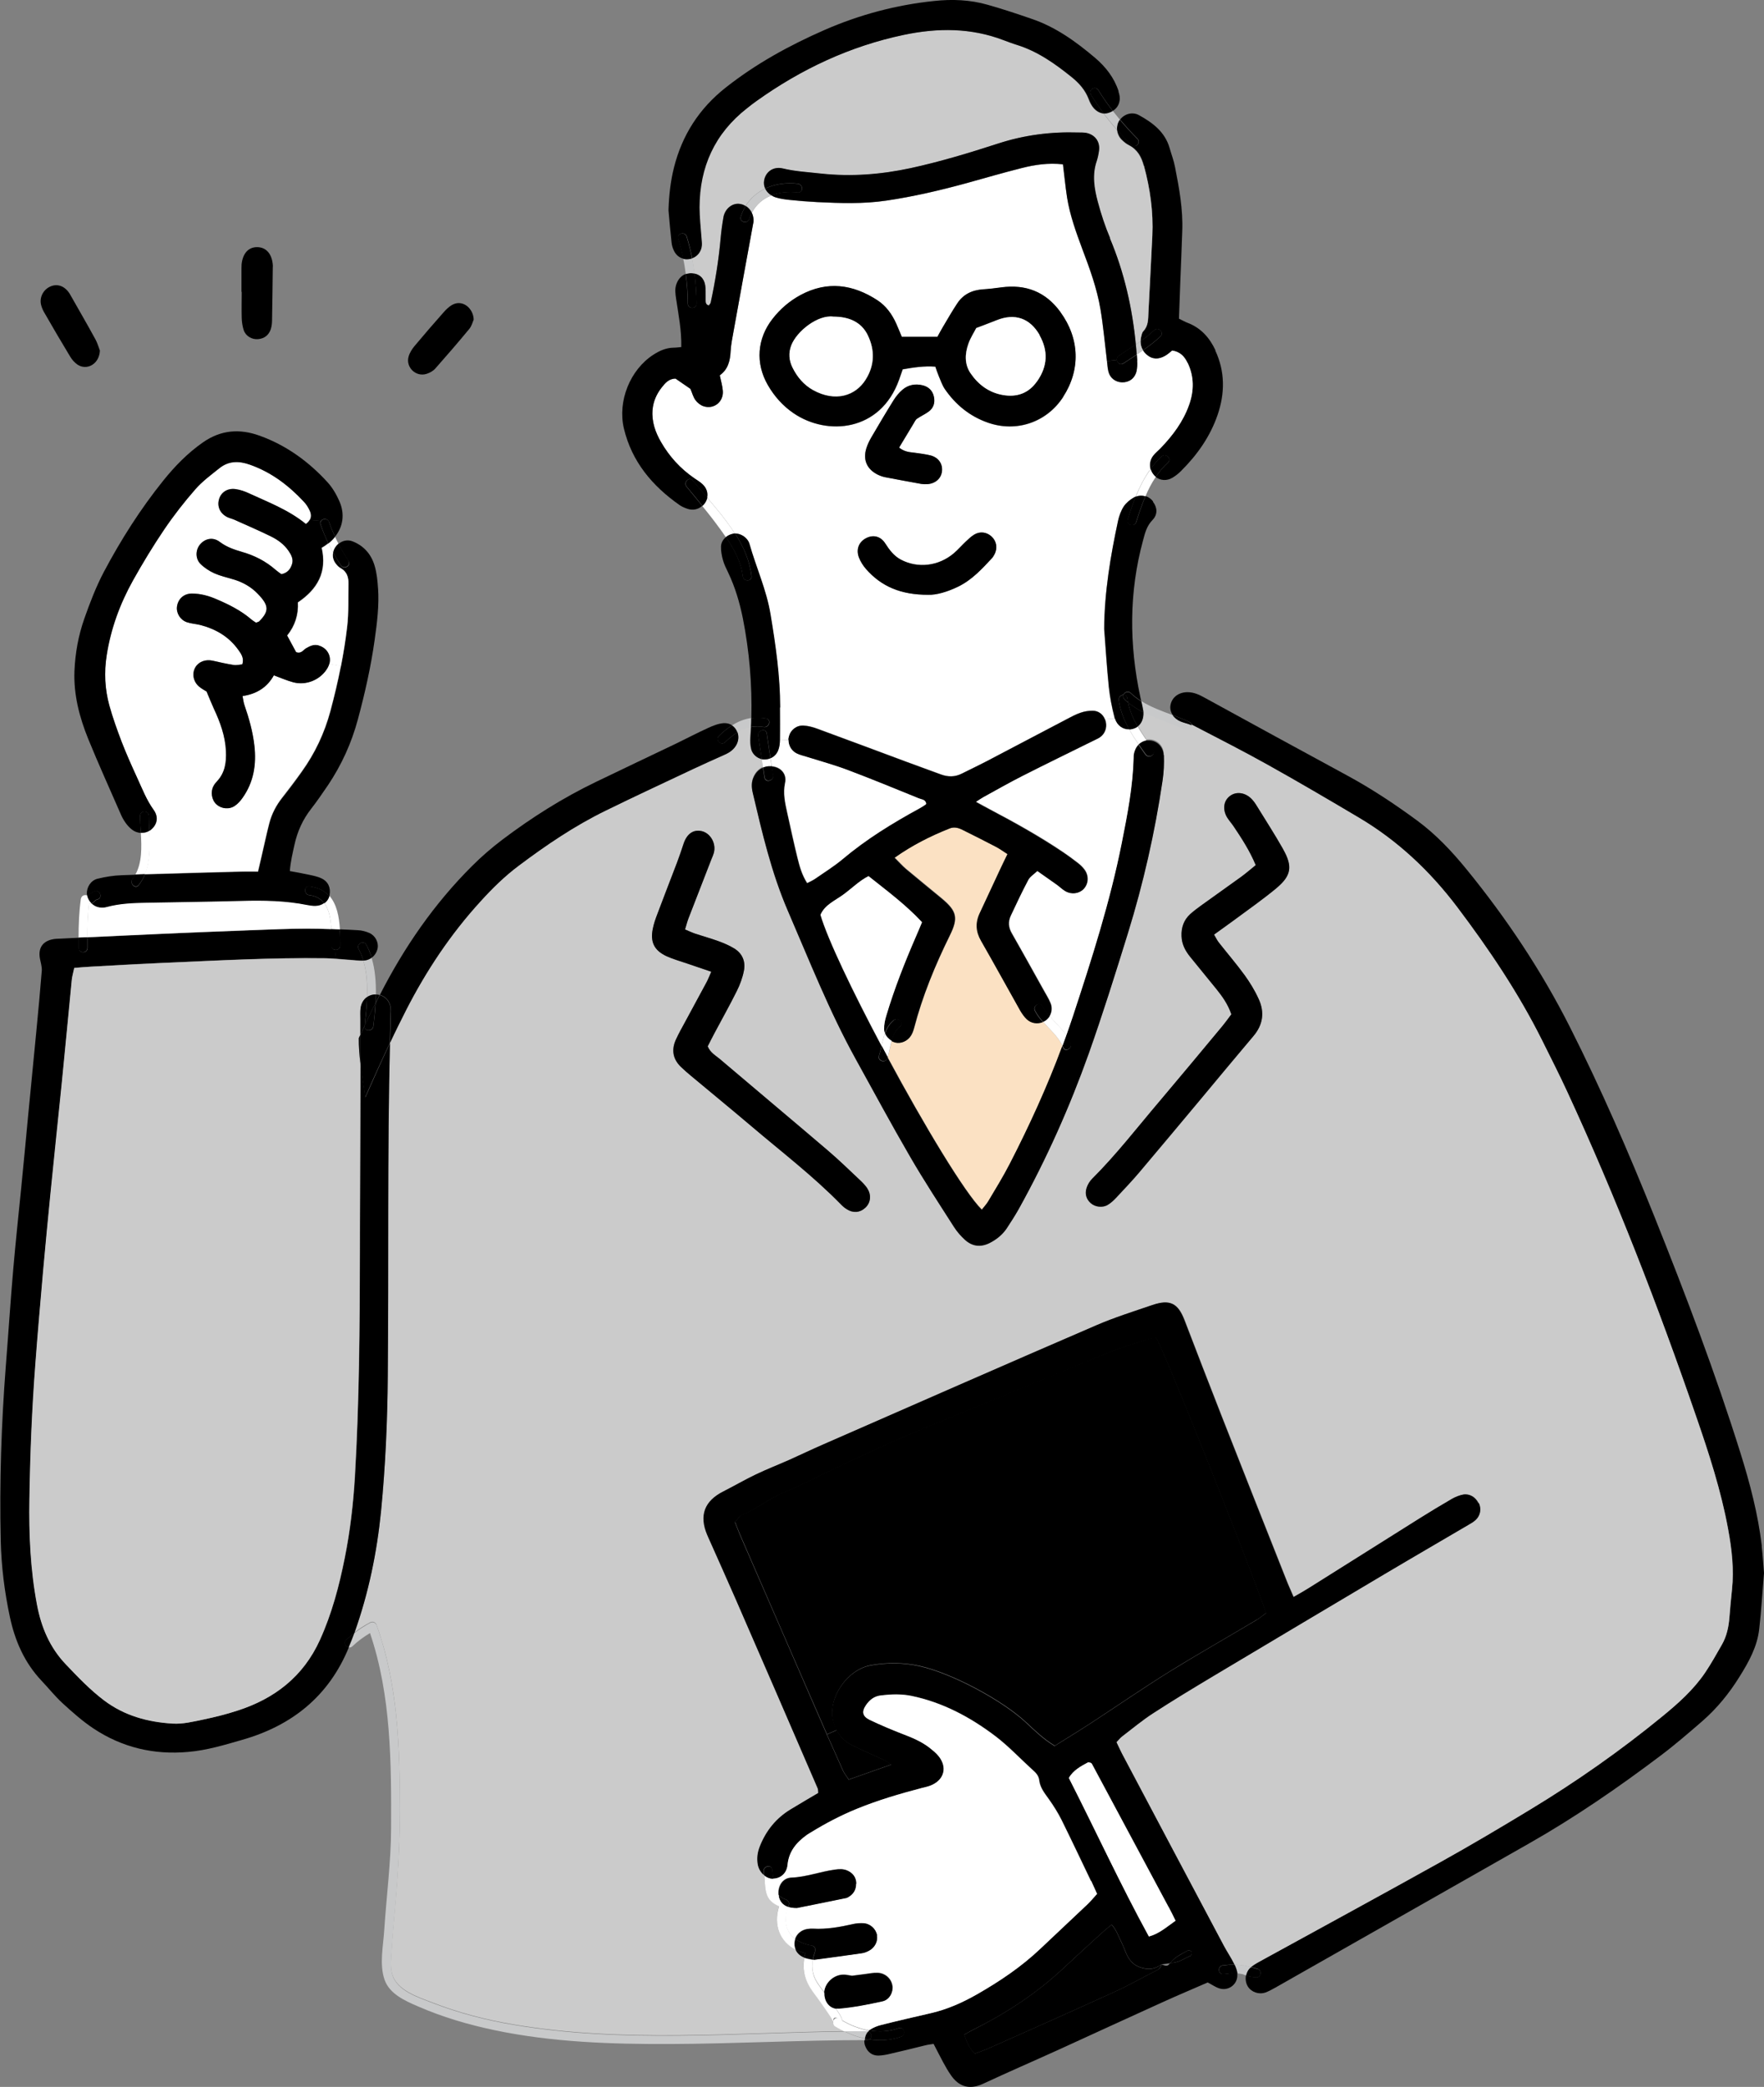 <?xml version="1.0" encoding="UTF-8"?><svg id="_レイヤー_2" xmlns="http://www.w3.org/2000/svg" width="144.79" height="171.25" viewBox="0 0 144.79 171.25"><rect x="0" y="0" width="144.79" height="171.25" fill="#808080" stroke="none"/><defs><style>.cls-1{fill:#fbe1c3;}.cls-2{fill:#c8c9ca;}.cls-3{fill:#fff;}.cls-4{fill:#cbcbcb;}</style></defs><g id="_レイヤー_2-2"><path class="cls-1" d="M85.62,83.85c.56.64,1.22,1.2,1.59,1.97-1.23,3.32-2.69,6.53-4.32,9.68-.54,1.05-1.16,2.05-1.76,3.06-.14.24-.35.45-.53.69-1.4-1.37-4.74-6.92-7.73-12.49.12-.41.2-.9.33-1.36.1.06.2.1.3.13.46.12,1.01-.1,1.3-.57.11-.18.18-.38.24-.58.69-2.66,1.73-5.18,2.94-7.63.71-1.45.57-2.01-.68-3.05-.97-.81-1.95-1.6-2.92-2.41-.31-.27-.58-.58-.93-.92,1.45-1.04,2.95-1.78,4.51-2.4.38-.15.75-.05,1.09.12.9.45,1.8.9,2.7,1.37.33.17.63.39.97.61-.23.48-.43.89-.63,1.31-.55,1.18-1.09,2.36-1.65,3.54-.37.79-.31,1.52.12,2.28,1.09,1.9,2.13,3.82,3.21,5.72.14.25.32.5.53.7.36.35.89.42,1.33.23Z"/><path d="M97.81,160.16c.04.08,0,.29-.07.32-.55.24-1.05.61-1.68.6.37-.49.93-.73,1.45-1.03.06-.04.26.04.3.11Z"/><path d="M72.58,144.42c.18.08.33.21.58.37-1.22.43-2.33.82-3.49,1.23-.17-.26-.36-.48-.47-.73-.44-.98-.88-1.97-1.32-2.96l.8-.35c.28.53.7.94,1.28,1.23.86.43,1.75.81,2.63,1.22Z"/><path d="M95.34,161.2h0c-.05.21-.16.36-.36.47-1.16.58-2.29,1.23-3.47,1.77-3.43,1.57-6.88,3.09-10.32,4.63-.38.17-.78.3-1.19.46-.44-.45-.66-.97-.86-1.56.25-.14.46-.27.68-.38,2.68-1.34,5.17-2.95,7.37-4.99,1.07-1,2.16-1.99,3.24-2.98.24-.22.5-.42.81-.68.38.42.54.9.75,1.33.15.3.28.61.4.92.23.57.56,1.03,1.16,1.24.63.23,1.23.2,1.77-.23,0,0,0,0,0,0Z"/><path d="M144.6,126.87c.09.75.13,1.51.19,2.21-.13,1.56-.22,3.08-.39,4.58-.16,1.46-.86,2.72-1.62,3.93-.84,1.36-1.86,2.61-3.07,3.66-1.11.96-2.23,1.93-3.4,2.81-3.46,2.61-7.03,5.07-10.8,7.21-6.94,3.95-13.89,7.89-20.84,11.84-.26.14-.52.29-.79.39-.54.19-1.16-.02-1.45-.48-.17-.27-.22-.61-.16-.92.27.09.55.14.84.16.42.02.48-.6.1-.71-.18-.05-.35-.1-.53-.14.32-.26.7-.45,1.07-.65,4.83-2.65,9.67-5.28,14.48-7.96,2.5-1.39,4.96-2.85,7.4-4.33,3.78-2.29,7.4-4.83,10.82-7.63,1.3-1.07,2.56-2.19,3.52-3.6.49-.73.92-1.5,1.36-2.27.41-.71.57-1.49.63-2.29.06-.75.13-1.51.21-2.26.17-1.65-.01-3.27-.31-4.89-.58-3.19-1.59-6.27-2.65-9.33-3.11-9.02-6.56-17.92-10.56-26.58-.65-1.41-1.36-2.8-2.05-4.19-1.94-3.89-4.36-7.48-6.97-10.94-2.23-2.96-4.88-5.45-8.07-7.34-2.46-1.46-4.93-2.9-7.42-4.3-2.06-1.15-4.16-2.21-6.24-3.3-.03-.01-.05-.03-.08-.04,0-.1-.06-.2-.19-.26-.44-.21-.9-.39-1.37-.57-.17-.25-.24-.54-.18-.84.12-.63.68-1.04,1.39-1.04.53,0,.97.21,1.42.46,3.87,2.12,7.74,4.24,11.62,6.34,2.04,1.1,3.97,2.38,5.83,3.75,1.53,1.13,2.83,2.51,4.03,3.98,3.28,4.02,6.15,8.32,8.49,12.95,2.56,5.07,4.82,10.28,6.93,15.54,2.56,6.4,5.01,12.84,7.07,19.42.78,2.49,1.44,5.01,1.75,7.61Z"/><path class="cls-4" d="M141.85,125.54c.3,1.62.48,3.25.31,4.89-.08.75-.15,1.51-.21,2.26-.06.81-.22,1.58-.63,2.29-.44.77-.87,1.54-1.36,2.27-.95,1.41-2.21,2.53-3.52,3.6-3.42,2.8-7.04,5.34-10.82,7.63-2.44,1.48-4.9,2.94-7.4,4.33-4.81,2.68-9.65,5.31-14.48,7.96-.36.2-.74.39-1.07.65-.16-.04-.32-.07-.48-.1-.06-.03-.12-.04-.18-.03-.23-.04-.46-.06-.7-.08-.01-.03-.03-.05-.04-.08-.24-.49-.56-.94-.81-1.42-2.8-5.27-5.6-10.55-8.39-15.82-.15-.29-.28-.59-.44-.92.17-.18.3-.35.46-.47.84-.64,1.65-1.32,2.53-1.89,1.62-1.05,3.28-2.05,4.94-3.05,4.69-2.8,9.39-5.6,14.09-8.39,2.28-1.35,4.57-2.68,6.85-4.02.22-.13.44-.25.62-.42.39-.37.48-.92.25-1.39-.23-.48-.71-.78-1.23-.7-.32.05-.65.18-.93.35-.91.53-1.81,1.07-2.7,1.63-3.03,1.9-6.05,3.81-9.08,5.71-.38.24-.78.46-1.23.72-.23-.54-.44-.99-.62-1.46-1.76-4.45-3.53-8.91-5.28-13.37-1.03-2.62-2.04-5.25-3.05-7.88-.54-1.41-1.2-1.74-2.64-1.25-1.55.53-3.12,1.02-4.62,1.67-7.48,3.23-14.95,6.51-22.42,9.78-.92.4-1.83.84-2.75,1.25-.92.41-1.86.78-2.77,1.21-.9.43-1.77.93-2.66,1.39-1.54.78-1.98,1.96-1.32,3.55.03.08.06.16.1.23.75,1.69,1.51,3.38,2.25,5.07,2.25,5.16,4.48,10.33,6.72,15.5.05.1.03.23.05.39-.76.45-1.52.9-2.27,1.35-1.19.73-2.02,1.76-2.53,3.05-.19.49-.26.98-.16,1.48.06.36.25.66.51.86.05.56.02,1.14.23,1.66.18.44.57.69.98.88-.49,1.55.06,2.9,1.35,3.56.11.27.33.49.63.62.03.01.06.03.09.04-.19,1,.04,1.9.71,2.79.32.44.64.88.95,1.32.18.25.35.51.52.77.07.1.12.2.18.31,0,.01.01.02.02.03-.03.15,0,.31.15.4.24.16.5.3.77.42-9.05.12-18.21.97-27.17-.55-2.27-.38-4.5-.96-6.64-1.79-1.19-.46-2.99-1.01-3.34-2.41-.15-.59-.07-1.24-.03-1.84.07-1.14.17-2.27.27-3.41.25-2.76.42-5.51.41-8.29,0-5.06-.17-10.22-1.91-15.04-.08-.22-.31-.33-.53-.21-.46.24-.89.52-1.29.83,1.16-3.25,1.86-6.61,2.19-10.02.36-3.68.52-7.38.55-11.09.08-9.11-.05-18.21.18-27.32.43-.9.87-1.8,1.32-2.69,1.65-3.24,3.65-6.23,6.11-8.92.97-1.06,1.99-2.06,3.13-2.92,2.25-1.69,4.58-3.27,7.12-4.51,2.38-1.16,4.78-2.28,7.17-3.41.87-.41,1.75-.81,2.64-1.2.4-.18.73-.42.94-.8.19-.34.2-.71.08-1.03.34-.21.71-.37,1.1-.44-.01.29-.03.57-.05.85-.02.33-.01.68.07.99.11.41.48.72.87.8.04.23.07.45.11.68-.32.14-.57.38-.74.73-.22.44-.2.89-.09,1.35.77,3.27,1.53,6.54,2.87,9.65,1.77,4.09,3.4,8.24,5.56,12.15,1.48,2.69,2.94,5.39,4.48,8.04,1.14,1.96,2.39,3.86,3.61,5.78.24.38.56.74.9,1.05.58.53,1.25.62,1.99.27.58-.28,1.07-.68,1.43-1.21.35-.52.69-1.06,1-1.61,2.27-4.09,4.17-8.35,5.74-12.75,1.16-3.24,2.19-6.53,3.2-9.83,1.27-4.1,2.22-8.28,2.85-12.53.1-.7.14-1.43.11-2.14-.03-.73-.57-1.21-1.21-1.21-.07,0-.15,0-.22.02-.26-.37-.5-.75-.72-1.13.32-.25.5-.67.47-1.17,1.08.55,2.27.89,3.4,1.42.29.14.56-.12.55-.36.03.01.05.02.08.04,2.09,1.09,4.19,2.15,6.24,3.3,2.49,1.39,4.96,2.84,7.42,4.3,3.19,1.89,5.83,4.38,8.07,7.34,2.62,3.47,5.03,7.05,6.97,10.94.69,1.39,1.4,2.78,2.05,4.19,4.01,8.67,7.45,17.56,10.56,26.58,1.06,3.06,2.06,6.13,2.65,9.33ZM104.76,72.89c1.24-1.03,1.36-1.78.56-3.2-.7-1.24-1.48-2.44-2.23-3.66-.09-.14-.19-.28-.3-.4-.51-.58-1.26-.71-1.8-.33-.55.38-.67,1.12-.26,1.8.15.25.35.47.52.71.68,1,1.33,2.02,1.82,3.19-.43.35-.81.68-1.21.97-1.09.79-2.19,1.56-3.28,2.35-.31.22-.62.44-.89.7-.53.48-.74,1.1-.71,1.81.03.66.32,1.21.72,1.71.72.88,1.44,1.76,2.15,2.64.47.59.93,1.2,1.22,2.06-.27.36-.52.7-.78,1.02-1.69,2.04-3.38,4.08-5.1,6.1-1.82,2.14-3.55,4.38-5.55,6.38-.2.2-.37.47-.45.74-.16.47-.05.92.34,1.26.36.32.98.4,1.41.13.25-.15.47-.36.67-.57.63-.67,1.28-1.34,1.87-2.05,1.71-2.02,3.41-4.05,5.11-6.09,1.43-1.71,2.84-3.43,4.29-5.13.8-.94.93-1.97.43-3.05-.31-.68-.71-1.34-1.15-1.95-.67-.92-1.41-1.78-2.11-2.67-.15-.18-.25-.4-.4-.66.6-.44,1.15-.82,1.69-1.22,1.15-.85,2.32-1.67,3.42-2.58ZM71.01,99.13c.45-.41.54-1.06.19-1.6-.16-.24-.36-.47-.58-.66-.89-.83-1.77-1.69-2.69-2.48-2.94-2.51-5.91-5-8.86-7.5-.34-.29-.77-.51-.98-1.03.18-.35.36-.72.56-1.09.61-1.15,1.25-2.29,1.83-3.45.26-.52.47-1.09.58-1.66.15-.76-.13-1.43-.81-1.84-.39-.24-.82-.42-1.25-.58-.63-.23-1.28-.4-1.92-.62-.27-.09-.52-.21-.85-.35.1-.33.17-.61.27-.88.62-1.61,1.25-3.21,1.87-4.82.09-.23.21-.47.25-.71.13-.74-.35-1.51-1.03-1.66-.68-.16-1.21.22-1.48,1.03-.17.52-.34,1.04-.54,1.55-.53,1.42-1.09,2.82-1.62,4.24-.15.39-.29.79-.37,1.2-.22,1.09.12,1.78,1.14,2.25.53.24,1.1.4,1.66.59.63.21,1.26.43,2,.68-.18.39-.27.63-.38.85-.6,1.11-1.2,2.22-1.8,3.33-.24.44-.48.89-.7,1.34-.4.85-.29,1.63.4,2.3.27.26.56.51.85.75,1.65,1.38,3.31,2.73,4.94,4.12,2.47,2.1,5.04,4.07,7.32,6.39.15.15.31.29.48.4.52.34,1.08.29,1.51-.09Z"/><path d="M121.38,123.33c.23.47.14,1.02-.25,1.39-.18.17-.41.3-.62.42-2.28,1.34-4.58,2.67-6.85,4.02-4.7,2.79-9.4,5.59-14.09,8.39-1.66.99-3.31,1.99-4.94,3.05-.88.57-1.69,1.25-2.53,1.89-.16.12-.28.29-.46.47.16.33.29.63.44.92,2.79,5.28,5.59,10.55,8.39,15.82.26.48.57.94.81,1.42.01.03.03.05.04.08-.03,0-.05,0-.08,0-.27,0-.64.06-.84.07-.46.01-.47.74,0,.72.22,0,.44-.06.66-.07.17,0,.33,0,.5.02,0,.04,0,.08,0,.12.03.77-.72,1.34-1.46,1.11-.31-.09-.6-.3-.97-.49-1.21.53-2.48,1.06-3.73,1.63-2.83,1.28-5.66,2.59-8.49,3.88-2.07.94-4.15,1.84-6.21,2.8-1.24.58-2.07.13-2.64-.69-.24-.34-.45-.71-.65-1.08-.26-.48-.5-.97-.78-1.5-.26.04-.5.07-.73.13-.94.23-1.88.47-2.82.68-.32.08-.66.14-.99.15-.52,0-.87-.29-1.06-.75-.07-.16-.1-.34-.08-.52h.19c.08,0,.15-.02.21-.06.87.13,1.76.08,2.6-.22.44-.16.25-.86-.19-.7-.79.28-1.62.32-2.43.18.02-.02.04-.04.07-.05.26-.19.59-.31.91-.39,1.34-.34,2.69-.65,4.04-.96,1.37-.31,2.63-.87,3.84-1.56,1.87-1.07,3.64-2.26,5.21-3.75,1.28-1.22,2.58-2.42,3.86-3.64.27-.26.51-.55.78-.85-.17-.38-.32-.72-.48-1.06-.8-1.67-1.59-3.34-2.41-5-.3-.6-.66-1.17-1.05-1.72-.34-.48-.72-.93-.79-1.55-.04-.36-.26-.6-.52-.83-1.03-.93-1.98-1.96-3.08-2.79-2.06-1.56-4.32-2.77-6.88-3.3-.82-.17-1.67-.15-2.51-.04-.56.07-.93.36-1.22.79-.37.54-.3.93.31,1.22.87.42,1.76.8,2.66,1.14.79.3,1.56.62,2.24,1.14.27.2.53.42.74.68.73.89.49,1.91-.55,2.38-.26.12-.56.18-.84.25-1.79.47-3.56.99-5.28,1.69-1.33.54-2.59,1.2-3.81,1.95-.11.07-.22.13-.32.2-.85.61-1.48,1.34-1.59,2.45-.07.69-.55,1.11-1.14,1.14-.02,0-.05,0-.07,0-.02-.24-.03-.49-.08-.75-.08-.46-.77-.26-.7.19.02.09.03.18.04.28-.25-.2-.44-.51-.51-.86-.09-.51-.03-1,.16-1.48.51-1.3,1.34-2.33,2.53-3.05.75-.46,1.51-.9,2.27-1.35-.02-.16,0-.29-.05-.39-2.23-5.17-4.47-10.34-6.72-15.5-.74-1.7-1.5-3.38-2.25-5.07-.03-.08-.07-.15-.1-.23-.67-1.59-.22-2.77,1.32-3.55.89-.45,1.76-.96,2.66-1.39.91-.44,1.85-.8,2.77-1.21.92-.41,1.83-.85,2.75-1.25,7.47-3.27,14.93-6.55,22.42-9.78,1.5-.65,3.07-1.14,4.62-1.67,1.44-.49,2.1-.16,2.64,1.25,1.01,2.63,2.02,5.26,3.05,7.88,1.75,4.46,3.51,8.91,5.28,13.37.18.47.39.92.62,1.46.45-.26.85-.48,1.23-.72,3.03-1.9,6.05-3.81,9.08-5.71.89-.56,1.79-1.1,2.7-1.63.29-.16.61-.29.93-.35.52-.08,1,.22,1.23.7ZM103.16,132.92c.27-.16.52-.38.76-.55-1.9-5.32-8.42-21.65-9.03-22.58-.25.05-.54.09-.81.17-1.04.34-2.09.64-3.1,1.06-5.33,2.17-10.66,4.36-15.98,6.55-1.2.5-2.38,1.05-3.57,1.59-1.18.54-2.36,1.1-3.54,1.66-1.18.56-2.33,1.18-3.54,1.66-1.22.48-2.21,1.35-3.42,1.84-.24.1-.41.38-.61.59.15.37.26.68.39.99,2.15,4.93,4.29,9.87,6.44,14.8.24.55.48,1.1.72,1.65.44.99.88,1.98,1.32,2.96.12.25.31.47.47.73,1.16-.41,2.27-.8,3.49-1.23-.25-.16-.41-.29-.58-.37-.87-.41-1.76-.79-2.63-1.22-.57-.29-1-.7-1.28-1.23-.13-.24-.23-.51-.29-.79-.44-1.83,1.13-4.17,3.09-4.53,1.33-.24,2.67-.24,4.01.06,2.62.58,6.75,2.78,8.72,4.61.73.68,1.45,1.39,2.37,1.94,1.01-.63,2.01-1.24,2.99-1.88,2.15-1.4,4.26-2.86,6.43-4.21,2.36-1.46,4.77-2.83,7.16-4.25ZM97.74,160.48c.06-.03.1-.24.07-.32-.04-.07-.23-.15-.3-.11-.52.29-1.08.53-1.45,1.03-.02,0-.03,0-.05,0,0,.01-.01.02-.02.03-.22.03-.44.06-.66.08,0,0,0,0,0,0-.55.43-1.14.45-1.77.23-.6-.21-.94-.67-1.16-1.24-.12-.31-.26-.62-.4-.92-.22-.44-.37-.91-.75-1.33-.31.26-.57.46-.81.68-1.08.99-2.17,1.98-3.24,2.98-2.2,2.05-4.69,3.66-7.37,4.99-.22.11-.43.24-.68.38.2.59.43,1.11.86,1.56.42-.16.81-.29,1.19-.46,3.44-1.54,6.89-3.06,10.32-4.63,1.18-.54,2.31-1.19,3.47-1.77.21-.11.31-.25.36-.46.24.08.49.23.66-.09.01,0,.03,0,.04,0,0,0,.01-.02.02-.03.63.01,1.13-.36,1.68-.6ZM96.49,157.61c-.22-.44-.39-.78-.56-1.11-2.1-3.92-4.2-7.84-6.3-11.76-.02-.03-.06-.06-.09-.08-.04-.02-.08-.02-.21-.05-.6.31-1.24.65-1.59,1.29,2.23,4.38,4.25,8.76,6.57,13.01.86-.24,1.45-.78,2.19-1.3Z"/><path d="M105.32,69.69c.8,1.42.67,2.17-.56,3.2-1.1.91-2.27,1.73-3.42,2.58-.54.4-1.08.78-1.69,1.22.15.25.25.47.4.66.7.89,1.44,1.75,2.11,2.67.44.61.84,1.26,1.15,1.95.5,1.08.37,2.11-.43,3.05-1.44,1.7-2.86,3.42-4.29,5.13-1.7,2.03-3.4,4.07-5.11,6.09-.6.7-1.24,1.37-1.87,2.05-.2.21-.42.42-.67.57-.43.27-1.05.19-1.41-.13-.39-.35-.49-.79-.34-1.26.09-.27.25-.54.45-.74,2-1.99,3.72-4.23,5.55-6.38,1.71-2.02,3.4-4.06,5.1-6.1.27-.32.51-.66.78-1.02-.3-.86-.75-1.47-1.22-2.06-.71-.88-1.43-1.76-2.15-2.64-.41-.5-.7-1.04-.72-1.71-.03-.71.19-1.33.71-1.81.28-.25.59-.48.89-.7,1.09-.79,2.19-1.56,3.28-2.35.4-.29.78-.62,1.21-.97-.49-1.18-1.15-2.19-1.82-3.19-.16-.24-.36-.46-.52-.71-.41-.68-.3-1.41.26-1.8.54-.38,1.29-.24,1.8.33.11.12.21.26.3.4.75,1.22,1.53,2.42,2.23,3.66Z"/><path d="M103.21,161.56c.39.11.32.73-.1.71-.29-.01-.57-.07-.84-.16.05-.27.19-.51.4-.68,0,0,0,0,0,0,.18.04.35.09.53.14Z"/><path d="M103.92,132.36c-.24.18-.48.39-.76.55-2.38,1.42-4.8,2.79-7.16,4.25-2.18,1.35-4.29,2.81-6.43,4.21-.98.64-1.99,1.25-2.99,1.88-.92-.55-1.64-1.26-2.37-1.94-1.97-1.83-6.1-4.03-8.72-4.61-1.33-.29-2.67-.3-4.01-.06-1.96.36-3.53,2.69-3.09,4.53.07.29.17.55.29.79l-.8.35c-.24-.55-.48-1.1-.72-1.65-2.15-4.93-4.3-9.86-6.44-14.8-.13-.31-.25-.62-.39-.99.21-.2.37-.49.61-.59,1.21-.49,2.2-1.35,3.42-1.84,1.21-.48,2.36-1.1,3.54-1.66,1.18-.56,2.35-1.12,3.54-1.66,1.18-.54,2.37-1.09,3.57-1.59,5.32-2.2,10.64-4.39,15.98-6.55,1.01-.41,2.06-.72,3.1-1.06.27-.09.56-.12.81-.17.61.94,7.13,17.26,9.03,22.58Z"/><path class="cls-2" d="M102.68,161.42s0,0,0,0c-.21.17-.35.42-.4.68-.09-.03-.19-.06-.28-.1-.14-.03-.28-.05-.43-.06-.03-.25-.13-.5-.24-.74.23.01.47.04.7.08.06,0,.12,0,.18.03.16.03.32.07.48.1Z"/><path d="M101.57,161.95c-.17-.02-.33-.02-.5-.02-.22,0-.44.06-.66.07-.47.01-.46-.71,0-.72.19,0,.56-.08.84-.07.03,0,.05,0,.08,0,.11.23.21.49.24.74Z"/><path d="M99.75,28.76c.81,1.73.8,3.51.19,5.29-.61,1.78-1.68,3.29-3.01,4.61-.21.21-.44.39-.69.54-.47.28-.99.24-1.38-.06.29-.43.62-.82,1-1.17.35-.31-.17-.82-.51-.51-.34.31-.65.66-.92,1.04-.1-.36-.03-.76.21-1.09.17-.23.41-.42.62-.63,1-1.04,1.86-2.18,2.34-3.55.41-1.16.42-2.31-.11-3.43-.24-.51-.58-.93-1.27-1.03-.16.12-.34.3-.55.42-.56.33-1.08.31-1.52-.06-.14-.12-.25-.24-.33-.38.5-.35.99-.72,1.43-1.14.34-.32-.17-.83-.51-.51-.34.32-.72.62-1.11.9,0-.11.01-.23.04-.35.04-.16.07-.36.18-.47.42-.44.4-.99.42-1.54.1-2.1.22-4.2.32-6.3.09-1.95-.18-3.86-.69-5.74-.19-.72-.52-1.32-1.21-1.68-.22-.11-.42-.27-.6-.45-.23-.22-.35-.51-.38-.81.37.42.76.83,1.15,1.23.33.33.84-.18.51-.51-.5-.5-.98-1.03-1.43-1.57.35-.46,1-.66,1.55-.36,1.12.62,2.13,1.37,2.51,2.69.15.53.35,1.04.45,1.58.34,1.73.66,3.47.59,5.25-.05,1.39-.1,2.78-.16,4.16-.04,1.01-.07,2.01-.11,3.02.28.14.5.26.73.35,1.09.42,1.79,1.23,2.27,2.25Z"/><path class="cls-2" d="M97.8,59.51c.01.24-.26.5-.55.36-1.12-.53-2.31-.87-3.4-1.42,0-.05,0-.09-.01-.14-.04-.26-.1-.52-.16-.78.79.5,1.68.82,2.57,1.15.15.23.39.42.69.54.28.11.59.17.86.29Z"/><path class="cls-3" d="M97.49,29.79c.53,1.12.52,2.28.11,3.43-.49,1.38-1.34,2.51-2.34,3.55-.2.21-.44.4-.62.63-.25.33-.31.73-.21,1.09-.5.69-.89,1.47-1.22,2.27-.05.02-.11.05-.16.08-.32.18-.63.44-.83.74-.22.34-.37.76-.46,1.16-.62,2.92-1.12,5.86-1.14,8.87.12,1.59.22,3.18.38,4.77.09.83.25,1.66.46,2.48.01.04.02.08.03.12l-.79.04c-.17-.42-.54-.71-1.01-.71-.33,0-.67.05-.98.16-.4.13-.77.33-1.14.53-2.2,1.15-4.39,2.31-6.59,3.46-.67.35-1.36.67-2.03,1.01-.56.28-1.13.28-1.71.07-.95-.35-1.9-.69-2.84-1.04-2.44-.91-4.88-1.82-7.33-2.72-.35-.13-.73-.23-1.1-.25-.59-.03-1.07.36-1.21.9-.03.09-.04.19-.04.29l-.71-.02c.02-.88,0-1.77,0-2.65,0-2.58-.37-5.11-.79-7.64-.33-2.01-1.18-3.85-1.73-5.79-.02-.08-.06-.16-.1-.23-.22-.38-.67-.62-1.08-.62-.66-1.04-1.47-2.01-2.27-2.94.08-.38-.03-.77-.36-1.08-.21-.2-.47-.35-.71-.52-1.13-.78-2.03-1.77-2.71-2.95-.47-.81-.77-1.68-.7-2.64.05-.69.32-1.31.75-1.84.28-.36.58-.73,1.14-.73.4.27.81.56,1.22.84.13.31.21.66.41.92.16.22.42.43.68.51.85.27,1.64-.37,1.57-1.26-.03-.41-.16-.82-.25-1.28.68-.49.85-1.19.89-1.98.03-.58.16-1.16.26-1.74.52-2.9,1.05-5.79,1.58-8.68.01-.08.03-.17.04-.25.01-.25-.04-.48-.14-.69.36-.69.93-1.16,1.6-1.42.11.07.24.12.37.17.36.11.74.16,1.11.2.75.08,1.51.14,2.27.18,1.89.09,3.78.16,5.67-.12,2.25-.33,4.46-.85,6.65-1.45,1.5-.41,2.99-.85,4.5-1.23,1.06-.26,2.14-.43,3.36-.3.06.52.11.94.16,1.35.06.46.11.92.18,1.38.23,1.46.73,2.84,1.25,4.22.61,1.61,1.21,3.24,1.49,4.94.23,1.37.35,2.75.52,4.13,0,.04,0,.08.01.13.03.29.05.59.12.87.13.52.58.85,1.1.87.59.02,1.06-.32,1.2-.91.07-.28.07-.58.05-.87,0-.17-.02-.33-.03-.5.17-.12.35-.23.52-.35.08.14.19.26.33.38.44.37.95.4,1.52.06.21-.12.39-.29.55-.42.69.1,1.03.52,1.27,1.03ZM87.26,32.57c1.44-2.23,1.36-4.79-.22-6.96-1.21-1.66-2.84-2.28-4.85-2.01-.5.06-1,.12-1.5.16-.9.06-1.63.41-2.12,1.17-.42.63-.79,1.29-1.18,1.94-.15.25-.28.5-.44.79h-2.92c-.16-.38-.3-.73-.45-1.07-.35-.79-.84-1.48-1.56-1.94-2.02-1.31-4.12-1.6-6.31-.42-.9.49-1.66,1.14-2.29,1.95-1.27,1.62-1.42,3.64-.39,5.43.53.92,1.23,1.71,2.11,2.31,2.75,1.88,7.13,1.52,8.66-2.74.1-.27.19-.55.3-.86.89-.16,1.75-.29,2.68-.22.1.28.19.56.3.82.15.35.27.72.48,1.02.88,1.28,2.04,2.23,3.52,2.75,2.35.83,4.83-.02,6.19-2.1ZM81.63,45.49c.27-.53.17-1.09-.27-1.49-.39-.35-.93-.42-1.4-.14-.25.15-.46.36-.68.56-.34.31-.64.67-.99.97-1.26,1.07-2.96,1.26-4.35.53-.58-.31-.94-.79-1.29-1.34-.37-.59-.98-.72-1.54-.44-.61.3-.87.91-.62,1.59.13.34.34.68.58.95,1.26,1.45,2.87,2.13,5.09,2.12.68.03,1.6-.24,2.48-.67,1.13-.55,1.94-1.45,2.78-2.34.08-.09.15-.2.2-.31ZM77.32,38.66c.06-.61-.3-1.13-.95-1.29-.41-.1-.83-.14-1.24-.21-.41-.06-.84-.04-1.34-.43.41-.67.79-1.31,1.18-1.96.09-.14.16-.32.29-.41.3-.21.65-.37.95-.58.41-.3.55-.73.44-1.22-.1-.5-.44-.82-.92-.94-.6-.15-1.18-.04-1.66.36-.28.24-.53.54-.73.86-.62,1-1.22,2.01-1.81,3.02-.17.29-.32.59-.42.91-.31.96.04,1.75.95,2.19.19.09.39.16.59.2.99.19,1.97.37,2.96.55.16.03.34.03.5.02.67-.05,1.14-.47,1.2-1.07Z"/><path d="M97.61,59.25c.13.06.18.16.19.26-.27-.12-.58-.18-.86-.29-.3-.12-.54-.31-.69-.54.46.18.92.35,1.37.57Z"/><path class="cls-3" d="M95.93,156.5c.18.33.34.66.56,1.11-.74.52-1.33,1.06-2.19,1.3-2.33-4.25-4.34-8.63-6.57-13.01.35-.63,1-.97,1.59-1.29.13.03.18.03.21.05.04.02.08.05.09.08,2.1,3.92,4.2,7.84,6.3,11.76Z"/><path d="M95.35,37.45c.34-.31.86.2.51.51-.38.35-.71.75-1,1.17-.05-.03-.09-.07-.13-.11-.15-.15-.25-.33-.3-.53.27-.38.58-.73.92-1.04Z"/><path d="M95.53,61.95c.03.71,0,1.43-.11,2.14-.63,4.25-1.58,8.43-2.85,12.53-1.02,3.29-2.05,6.58-3.2,9.83-1.57,4.4-3.47,8.66-5.74,12.75-.31.55-.65,1.08-1,1.61-.36.53-.85.92-1.43,1.21-.73.35-1.4.26-1.99-.27-.34-.31-.65-.66-.9-1.05-1.22-1.91-2.47-3.81-3.61-5.78-1.54-2.65-3-5.36-4.48-8.04-2.16-3.91-3.79-8.06-5.56-12.15-1.34-3.11-2.1-6.38-2.87-9.65-.11-.46-.13-.91.09-1.35.17-.35.42-.6.74-.73.04.27.09.54.13.82.08.46.77.26.7-.19-.04-.25-.08-.49-.12-.73.73.05,1.26.61,1.1,1.35-.18.87,0,1.66.18,2.48.27,1.23.53,2.46.84,3.69.17.69.36,1.38.79,2.06.24-.12.46-.21.65-.35.76-.53,1.55-1.01,2.26-1.61,1.94-1.64,4.08-2.95,6.3-4.16.18-.1.36-.22.53-.33.02-.02.01-.08.02-.12-.08-.3-.38-.29-.59-.38-1.95-.79-3.89-1.59-5.85-2.33-1.06-.4-2.16-.7-3.24-1.04-.32-.1-.66-.17-.95-.32-.43-.22-.67-.66-.66-1.1,0-.1.02-.19.04-.29.14-.55.62-.94,1.21-.9.37.02.75.12,1.1.25,2.45.9,4.89,1.81,7.33,2.72.95.35,1.89.69,2.84,1.04.58.21,1.15.22,1.71-.07.68-.34,1.36-.66,2.03-1.01,2.2-1.15,4.39-2.31,6.59-3.46.37-.19.75-.4,1.14-.53.31-.11.65-.16.98-.16.48,0,.85.29,1.01.71.02.06.04.12.06.19.12.51-.07,1.03-.52,1.32-.14.09-.3.15-.45.23-1.96.97-3.92,1.92-5.87,2.91-1.09.55-2.15,1.16-3.21,1.74-.18.1-.35.22-.6.38.43.24.79.44,1.16.63,2.05,1.08,4.06,2.21,5.99,3.5.42.28.82.58,1.22.89.2.15.38.33.53.53.39.51.34,1.19-.08,1.62-.38.38-1,.47-1.51.17-.25-.15-.46-.36-.7-.53-.51-.36-1.02-.72-1.59-1.12-.28.27-.58.45-.73.72-.51.96-.97,1.95-1.44,2.94-.23.49-.19.96.09,1.44.88,1.53,1.73,3.08,2.59,4.62.2.37.44.72.59,1.11.15.36.1.76-.09,1.08-.22-.25-.41-.52-.57-.82-.21-.41-.84-.05-.62.36.18.34.4.64.66.92-.44.19-.96.12-1.33-.23-.21-.2-.38-.45-.53-.7-1.07-1.9-2.12-3.82-3.21-5.72-.44-.76-.49-1.49-.12-2.28.55-1.18,1.1-2.36,1.65-3.54.19-.42.4-.83.63-1.31-.34-.22-.64-.44-.97-.61-.89-.47-1.8-.92-2.7-1.37-.35-.18-.71-.28-1.09-.12-1.56.62-3.05,1.37-4.51,2.4.34.34.62.66.93.92.96.81,1.95,1.61,2.92,2.41,1.26,1.05,1.4,1.6.68,3.05-1.21,2.46-2.25,4.98-2.94,7.63-.05.2-.13.4-.24.58-.28.46-.83.69-1.3.57-.1-.03-.21-.07-.3-.13.13-.47.32-.9.69-1.19.37-.28-.15-.79-.51-.51-.36.28-.58.66-.73,1.08-.05-.11-.07-.22-.07-.34,0-.37.07-.75.18-1.1.67-2.22,1.51-4.37,2.43-6.49.16-.38.32-.77.5-1.18-1.33-1.43-2.86-2.55-4.38-3.77-.76.38-1.38,1.02-2.09,1.53-.67.48-1.49.81-1.85,1.64.59,2.01,2.65,6.3,5.01,10.75-.06.28-.13.55-.21.8-.14.45.56.63.7.19,0-.02.01-.03.01-.05,3,5.57,6.34,11.12,7.73,12.49.18-.23.38-.44.53-.69.6-1.01,1.22-2.01,1.76-3.06,1.62-3.15,3.09-6.36,4.32-9.68.02.04.04.09.06.13.18.43.8.06.62-.36-.1-.23-.22-.44-.36-.64.19-.53.37-1.07.55-1.6,1.54-4.67,3.04-9.35,4-14.19.46-2.31.92-4.62.97-6.99,0-.08,0-.17.01-.25.05-.34.19-.62.4-.83.19.27.38.54.57.81.27.38.9.01.62-.36-.19-.26-.37-.52-.55-.78.07-.01.14-.02.22-.02.64,0,1.18.49,1.21,1.21Z"/><path d="M94.74,27.09c.34-.32.85.19.51.51-.44.41-.92.78-1.43,1.14-.14-.22-.21-.47-.2-.74.39-.28.77-.58,1.11-.9Z"/><path class="cls-3" d="M94.74,39.02s.08.08.13.11c-.34.5-.62,1.04-.85,1.6-.25-.08-.53-.08-.79.03.32-.8.71-1.58,1.22-2.27.05.2.16.38.3.53Z"/><path d="M94.63,41.17c.36.46.42,1.03-.03,1.5-.48.49-.62,1.08-.78,1.68-1.16,4.27-1.14,8.55-.22,12.85.02.11.05.22.08.33-.3-.19-.6-.41-.87-.67-.22-.21-.52-.06-.6.15-.2.01-.42.19-.38.45.12.86.44,1.64.86,2.38-.53.02-.99-.3-1.18-.88-.01-.04-.02-.08-.03-.12-.21-.81-.37-1.64-.46-2.48-.16-1.59-.26-3.18-.38-4.77.02-3.01.51-5.95,1.14-8.87.09-.4.24-.82.46-1.16.2-.3.51-.56.83-.74.05-.03.11-.06.16-.08-.26.63-.47,1.27-.66,1.9-.14.45.56.64.7.19.22-.7.46-1.43.76-2.12.24.07.46.23.62.44Z"/><path d="M94.66,61.53c.27.38-.36.74-.62.36-.19-.27-.39-.54-.57-.81.17-.18.4-.29.65-.33.18.26.37.52.55.78Z"/><path class="cls-4" d="M93.89,13.6c.51,1.88.78,3.79.69,5.74-.1,2.1-.21,4.2-.32,6.3-.03.55,0,1.09-.42,1.54-.11.11-.14.31-.18.47-.03.12-.04.24-.04.35-.13.09-.26.18-.39.27-.29-3-.95-5.92-2.13-8.72-.41-.97-.74-1.97-1.01-2.98-.29-1.09-.48-2.22-.09-3.34.1-.28.15-.57.19-.86.1-.74-.33-1.32-1.07-1.46-.2-.04-.42-.03-.63-.03-2.25-.08-4.43.2-6.59.91-2.36.77-4.73,1.49-7.15,2.01-2.45.53-4.9.73-7.4.45-1.04-.11-2.09-.17-3.12-.42-.77-.18-1.39.27-1.52.96-.05.24-.01.48.08.69-.65.31-1.2.78-1.6,1.42-.15-.1-.32-.16-.51-.18-.6-.06-1.18.41-1.31,1.11-.1.58-.18,1.16-.23,1.75-.15,1.76-.44,3.5-.81,5.23-.02.1-.11.18-.16.25-.27-.07-.25-.27-.26-.42-.02-.34,0-.67-.01-1.01-.04-.66-.37-1.08-.91-1.19-.05-.42-.12-.84-.2-1.25.43-.15.74-.55.79-1.04.02-.21-.02-.42-.03-.63-.05-.84-.16-1.67-.16-2.51,0-3.31,1.25-6.05,3.88-8.11.27-.21.53-.42.8-.61,3.67-2.62,7.67-4.5,12.1-5.43,2.77-.58,5.51-.58,8.19.44.35.13.71.27,1.07.38,1.72.53,3.16,1.55,4.54,2.67.6.48,1.09,1.04,1.37,1.78.1.27.24.55.43.76.22.25.49.4.8.42.35.46.72.92,1.1,1.35h0c.03.3.16.58.38.81.18.18.38.34.6.45.7.36,1.02.96,1.21,1.68Z"/><path d="M93.85,58.45c.03.5-.14.92-.47,1.17-.36-.62-.64-1.27-.79-1.98.4.32.82.59,1.26.81Z"/><path d="M93.84,58.32s.01.09.01.14c-.44-.23-.86-.49-1.26-.81-.03-.12-.05-.23-.06-.35-.03-.19-.17-.27-.32-.26.08-.22.38-.36.6-.15.27.26.56.47.87.67.06.26.12.52.16.78Z"/><path class="cls-2" d="M93.82,28.74c-.17.12-.34.24-.52.35-.02-.28-.04-.55-.07-.82.13-.09.26-.18.39-.27,0,.27.06.52.2.74Z"/><path d="M93.22,40.76c.27-.1.54-.11.79-.03-.3.7-.54,1.42-.76,2.12-.14.44-.83.25-.7-.19.19-.63.41-1.27.66-1.9Z"/><path class="cls-3" d="M94.11,60.75c-.25.04-.47.16-.65.33-.27-.4-.54-.81-.77-1.23.1,0,.2-.02.3-.05.15-.04.28-.1.39-.19.22.39.47.76.72,1.13Z"/><path d="M92.59,57.64c.15.71.44,1.36.79,1.98-.11.09-.24.15-.39.19-.1.03-.21.05-.3.05-.41-.74-.73-1.52-.86-2.38-.04-.26.18-.44.38-.45-.05.11-.03.25.09.36.1.09.19.18.29.26Z"/><path d="M93.35,11.39c.33.33-.18.84-.51.51-.39-.4-.78-.81-1.15-1.23h0c-.03-.29.04-.58.2-.81,0-.01.02-.02.03-.03.45.54.94,1.07,1.43,1.57Z"/><path d="M93.34,29.59c.02.29.01.59-.05.87-.14.59-.61.93-1.2.91-.53-.02-.97-.35-1.1-.87-.07-.28-.09-.58-.12-.87l.81-.09c.02.24.27.46.53.29.36-.24.74-.48,1.11-.73.01.17.02.33.03.5Z"/><path d="M93.23,28.27c.03.27.05.55.07.82-.37.25-.75.49-1.11.73-.26.17-.5-.05-.53-.29-.01-.12.03-.25.16-.34.46-.31.93-.61,1.4-.93Z"/><path class="cls-3" d="M93.46,61.09c-.2.2-.34.49-.4.83-.01.08-.01.17-.01.25-.06,2.37-.51,4.68-.97,6.99-.96,4.83-2.46,9.51-4,14.19-.18.54-.36,1.07-.55,1.6-.4-.56-.92-1.03-1.37-1.56.19-.31.24-.71.09-1.08-.16-.38-.39-.74-.59-1.11-.86-1.54-1.72-3.09-2.59-4.62-.28-.48-.31-.96-.09-1.44.46-.99.93-1.98,1.44-2.94.14-.27.45-.45.73-.72.57.4,1.08.76,1.59,1.12.24.17.45.39.7.53.51.3,1.14.21,1.51-.17.42-.43.46-1.1.08-1.62-.15-.2-.34-.38-.53-.53-.4-.31-.81-.61-1.22-.89-1.92-1.3-3.94-2.42-5.99-3.5-.36-.19-.72-.4-1.16-.63.25-.16.42-.28.6-.38,1.07-.59,2.13-1.19,3.21-1.74,1.95-.99,3.91-1.94,5.87-2.91.15-.08.31-.14.45-.23.44-.29.64-.8.52-1.32-.02-.06-.04-.13-.06-.19l.79-.04c.19.58.66.9,1.18.88.23.42.5.83.77,1.23Z"/><path d="M91.1,19.55c1.18,2.8,1.84,5.72,2.13,8.72-.47.32-.94.63-1.4.93-.13.09-.17.21-.16.34l-.81.09s0-.08-.01-.13c-.17-1.38-.29-2.76-.52-4.13-.29-1.71-.88-3.33-1.49-4.94-.51-1.38-1.01-2.76-1.25-4.22-.07-.46-.13-.92-.18-1.38-.05-.41-.1-.83-.16-1.35-1.22-.13-2.3.03-3.36.3-1.51.38-3,.81-4.5,1.23-2.19.6-4.4,1.12-6.65,1.45-1.89.28-3.78.21-5.67.12-.76-.04-1.51-.1-2.27-.18-.37-.04-.75-.09-1.11-.2-.14-.04-.26-.1-.37-.17.66-.26,1.41-.33,2.17-.24.46.05.46-.67,0-.72-.95-.11-1.89.02-2.68.4-.1-.21-.13-.45-.08-.69.13-.69.75-1.14,1.52-.96,1.03.25,2.08.3,3.12.42,2.49.27,4.95.08,7.4-.45,2.43-.53,4.8-1.25,7.15-2.01,2.15-.7,4.34-.98,6.59-.91.21,0,.42,0,.63.03.74.14,1.17.72,1.07,1.46-.04.29-.1.58-.19.86-.39,1.13-.2,2.25.09,3.34.27,1.01.6,2.02,1.01,2.98Z"/><path d="M92.53,57.29c.02.12.04.24.06.35-.1-.08-.19-.17-.29-.26-.12-.11-.13-.24-.09-.36.15-.01.29.07.32.26Z"/><path class="cls-2" d="M91.34,9.1c.19.24.38.48.58.72,0,.01-.02.02-.03.03-.16.23-.23.52-.2.81-.38-.44-.75-.89-1.1-1.35.15,0,.3-.01.46-.07.1-.04.2-.08.29-.14Z"/><path d="M91.8,7.5c.08.23.14.5.1.73-.05.39-.25.68-.56.87-.42-.55-.82-1.11-1.18-1.7-.24-.4-.87-.03-.62.36.33.53.68,1.05,1.06,1.55-.3-.02-.57-.18-.8-.42-.19-.21-.33-.49-.43-.76-.28-.73-.77-1.29-1.37-1.78-1.38-1.11-2.82-2.14-4.54-2.67-.36-.11-.71-.25-1.07-.38-2.68-1.03-5.42-1.02-8.19-.44-4.43.93-8.43,2.81-12.1,5.43-.27.19-.54.4-.8.61-2.63,2.06-3.87,4.8-3.88,8.11,0,.84.1,1.67.16,2.51.01.21.05.42.03.63-.04.49-.36.89-.79,1.04-.12-.61-.27-1.21-.45-1.79-.14-.44-.84-.25-.69.19.17.53.31,1.08.42,1.64-.33-.08-.6-.29-.77-.63-.11-.22-.19-.47-.21-.72-.1-.88-.17-1.75-.25-2.63.04-1.19.16-2.35.45-3.5.67-2.67,2.07-4.84,4.23-6.55,2.49-1.97,5.25-3.48,8.15-4.75,2.87-1.25,5.87-2.05,8.98-2.37,1.47-.16,2.95-.1,4.38.31,1.21.34,2.41.74,3.6,1.15,1.99.67,3.66,1.88,5.23,3.21.88.75,1.57,1.64,1.93,2.75Z"/><path d="M91.34,9.1c-.09.06-.18.1-.29.14-.16.06-.31.08-.46.07-.38-.5-.73-1.02-1.06-1.55-.24-.4.38-.76.62-.36.36.59.76,1.16,1.18,1.7Z"/><path class="cls-3" d="M89.57,154.35c.16.34.31.68.48,1.06-.27.3-.51.59-.78.85-1.28,1.22-2.58,2.42-3.86,3.64-1.57,1.49-3.34,2.68-5.21,3.75-1.21.69-2.47,1.25-3.84,1.56-1.35.31-2.7.62-4.04.96-.32.08-.64.21-.91.39-.02.02-.04.03-.07.05-.77-.13-1.53-.43-2.2-.82,0,0,0,0,0-.01-.09-.34-.32-.66-.54-.97.08.01.16.02.25,0,1.21-.1,2.41-.34,3.59-.6.57-.12.89-.75.82-1.27-.08-.58-.58-1.05-1.22-1.07-.33-.01-.67.06-1,.1-.42.05-.83.11-1.09.14-.33-.05-.49-.09-.66-.09-.72-.02-1.4.51-1.58,1.2-.02.09-.04.19-.04.28-.14-.2-.29-.39-.43-.59-.51-.69-.66-1.37-.52-2.12.03,0,.07.01.1.02,1.36-.19,2.65-.36,3.93-.54.2-.03.4-.12.58-.21.48-.26.73-.78.64-1.25-.1-.55-.56-.97-1.14-1-.29-.01-.59.01-.87.08-1.06.24-2.13.43-3.23.37-.17,0-.34,0-.5.03-.47.08-.84.39-.98.81-.75-.57-.97-1.52-.58-2.64.21.07.45.11.73.1,1.26-.25,2.65-.54,4.05-.82.04,0,.08-.03.12-.05.44-.24.69-.6.68-1.12,0-.52-.26-.87-.73-1.08-.32-.14-.64-.13-.99-.08-1.21.16-2.35.61-3.59.66-.73.03-1.15.72-1.05,1.46h0c-.37-.35-.42-.83-.46-1.37.02,0,.05,0,.07,0,.59-.03,1.08-.45,1.14-1.14.11-1.11.74-1.84,1.59-2.45.1-.07.21-.14.32-.2,1.22-.75,2.48-1.41,3.81-1.95,1.72-.7,3.49-1.22,5.28-1.69.28-.07.58-.13.84-.25,1.04-.47,1.28-1.49.55-2.38-.21-.26-.48-.47-.74-.68-.67-.52-1.45-.84-2.24-1.14-.9-.35-1.79-.73-2.66-1.14-.61-.3-.68-.68-.31-1.22.3-.43.67-.73,1.22-.79.84-.1,1.69-.13,2.51.04,2.56.53,4.82,1.74,6.88,3.3,1.1.84,2.05,1.86,3.08,2.79.26.23.48.47.52.83.07.62.45,1.07.79,1.55.39.55.75,1.12,1.05,1.72.82,1.66,1.61,3.33,2.41,5Z"/><path d="M87.89,85.58c.18.42-.44.79-.62.36-.02-.04-.04-.09-.06-.13.11-.29.21-.58.32-.88.14.2.26.41.36.64Z"/><path d="M87.04,25.61c1.58,2.17,1.67,4.73.22,6.96-1.35,2.08-3.84,2.93-6.19,2.1-1.48-.52-2.64-1.47-3.52-2.75-.21-.31-.33-.68-.48-1.02-.11-.26-.2-.54-.3-.82-.93-.07-1.79.07-2.68.22-.11.31-.2.58-.3.86-1.53,4.27-5.91,4.62-8.66,2.74-.88-.6-1.58-1.39-2.11-2.31-1.03-1.79-.88-3.81.39-5.43.63-.81,1.39-1.46,2.29-1.95,2.19-1.18,4.3-.89,6.31.42.72.47,1.21,1.16,1.56,1.94.15.34.29.69.45,1.07h2.92c.16-.29.29-.54.44-.79.39-.65.76-1.31,1.18-1.94.49-.76,1.23-1.11,2.12-1.17.5-.03,1-.09,1.5-.16,2.01-.27,3.64.35,4.85,2.01ZM85.14,31.27c.84-1.22.91-2.48.18-3.77-.79-1.4-2.04-1.82-3.53-1.22-.5.2-1,.38-1.67.64-.17.34-.47.79-.65,1.3-.28.81-.32,1.67.18,2.41.64.93,1.51,1.58,2.63,1.78,1.17.21,2.14-.13,2.84-1.14ZM71.07,31.14c.73-1.16.75-2.42.17-3.61-.55-1.14-1.61-1.54-2.83-1.53-1.29-.17-3.01,1.21-3.45,2.35-.24.64-.19,1.24.1,1.83.38.77.92,1.42,1.68,1.84,1.84,1.01,3.49.48,4.33-.87Z"/><path class="cls-3" d="M87.53,84.94c-.1.29-.21.59-.32.88-.37-.77-1.03-1.33-1.59-1.97.06-.03.13-.06.19-.1.14-.1.26-.22.35-.37.45.53.97.99,1.37,1.56Z"/><path d="M86.16,83.38c-.09.14-.21.27-.35.37-.06.04-.12.07-.19.1-.25-.28-.48-.58-.66-.92-.21-.41.41-.78.62-.36.16.3.35.57.57.82Z"/><path class="cls-3" d="M85.32,27.5c.73,1.29.67,2.55-.18,3.77-.7,1.01-1.67,1.35-2.84,1.14-1.13-.2-2-.85-2.63-1.78-.51-.74-.47-1.6-.18-2.41.17-.5.48-.96.65-1.3.67-.25,1.17-.44,1.67-.64,1.48-.6,2.73-.18,3.53,1.22Z"/><path d="M81.36,44c.44.39.54.96.27,1.49-.06.11-.12.22-.2.31-.83.89-1.65,1.79-2.78,2.34-.88.43-1.8.7-2.48.67-2.22,0-3.83-.68-5.09-2.12-.24-.28-.45-.61-.58-.95-.25-.68.01-1.29.62-1.59.56-.28,1.16-.15,1.54.44.35.54.71,1.03,1.29,1.34,1.39.73,3.09.54,4.35-.53.35-.3.65-.65.99-.97.21-.2.43-.41.68-.56.47-.28,1.01-.21,1.4.14Z"/><path d="M76.37,37.37c.65.16,1.01.68.95,1.29-.06.6-.53,1.02-1.2,1.07-.17.01-.34,0-.5-.02-.99-.18-1.98-.36-2.96-.55-.2-.04-.4-.11-.59-.2-.91-.44-1.26-1.23-.95-2.19.1-.32.25-.62.42-.91.59-1.01,1.19-2.03,1.81-3.02.2-.31.44-.62.73-.86.47-.41,1.06-.51,1.66-.36.48.12.81.43.92.94.1.5-.03.92-.44,1.22-.3.22-.64.37-.95.58-.13.09-.2.27-.29.41-.39.64-.78,1.29-1.18,1.96.5.39.93.37,1.34.43.42.06.84.11,1.24.21Z"/><path class="cls-3" d="M76.02,65.88s0,.11-.02.12c-.17.12-.35.23-.53.33-2.22,1.21-4.36,2.53-6.3,4.16-.71.59-1.5,1.08-2.26,1.61-.19.13-.41.22-.65.35-.44-.69-.62-1.38-.79-2.06-.3-1.22-.56-2.46-.84-3.69-.18-.82-.37-1.61-.18-2.48.16-.74-.38-1.31-1.1-1.35-.03-.22-.07-.43-.11-.65.28-.12.5-.34.63-.66.11-.27.14-.57.14-.86l.71.02c0,.44.23.88.66,1.1.29.15.63.21.95.32,1.08.34,2.18.64,3.24,1.04,1.96.74,3.91,1.54,5.85,2.33.21.09.51.08.59.38Z"/><path class="cls-3" d="M75.68,75.68c-.17.41-.33.8-.5,1.18-.92,2.12-1.77,4.27-2.43,6.49-.11.36-.19.74-.18,1.1,0,.12.03.23.07.34-.12.33-.2.68-.28,1.02-2.36-4.44-4.42-8.74-5.01-10.75.36-.82,1.18-1.15,1.85-1.64.71-.51,1.33-1.15,2.09-1.53,1.53,1.22,3.05,2.34,4.38,3.77Z"/><path d="M73.78,166.43c.44-.16.63.54.19.7-.83.3-1.72.35-2.6.22.22-.16.18-.58-.12-.65.03-.03.06-.06.09-.09.81.14,1.65.1,2.43-.18Z"/><path d="M73.38,83.71c.36-.28.88.23.51.51-.37.29-.56.72-.69,1.19-.24-.14-.45-.36-.55-.61.16-.42.38-.81.73-1.08Z"/><path d="M73.25,162.96c.07.53-.25,1.15-.82,1.27-1.18.26-2.38.5-3.59.6-.08,0-.17,0-.25,0-.11-.14-.21-.29-.31-.42-.2-.3-.41-.59-.63-.88,0-.09.02-.18.04-.28.18-.69.86-1.22,1.58-1.2.17,0,.33.05.66.09.26-.03.68-.09,1.09-.14.33-.04.67-.12,1-.1.64.02,1.14.49,1.22,1.07Z"/><path class="cls-3" d="M73.19,85.4c-.13.46-.2.94-.33,1.36-.17-.31-.34-.63-.5-.94.08-.34.16-.69.28-1.02.1.25.3.47.55.61Z"/><path d="M72.87,86.76s0,.03-.01.05c-.14.44-.84.25-.7-.19.08-.25.14-.53.21-.8.17.31.34.63.5.94Z"/><path d="M71.98,158.82c.09.48-.17,1-.64,1.25-.18.1-.38.18-.58.21-1.28.19-2.57.36-3.93.54-.03,0-.07-.01-.1-.02.04-.23.11-.46.19-.7.06-.17-.07-.42-.25-.44-.57-.09-1.04-.28-1.39-.55.14-.42.51-.73.98-.81.16-.03.33-.04.5-.03,1.1.06,2.16-.13,3.23-.37.28-.07.58-.09.87-.08.57.03,1.03.45,1.14,1Z"/><path d="M71.26,166.7c.3.07.34.49.12.65-.13-.02-.26-.04-.39-.07.03-.22.12-.42.27-.58Z"/><path class="cls-3" d="M71.23,27.52c.58,1.2.56,2.45-.17,3.61-.84,1.35-2.5,1.88-4.33.87-.75-.42-1.3-1.07-1.68-1.84-.29-.59-.35-1.19-.1-1.83.44-1.14,2.16-2.52,3.45-2.35,1.22,0,2.28.4,2.83,1.53Z"/><path class="cls-3" d="M71.35,166.61s-.06.05-.09.09c-.03,0-.06,0-.09,0-.62,0-1.23,0-1.85.01-.27-.13-.52-.27-.77-.42-.14-.09-.19-.26-.15-.4,0-.01-.01-.02-.02-.03-.06-.1-.12-.21-.18-.31-.17-.26-.34-.52-.52-.77-.31-.45-.63-.89-.95-1.32-.66-.89-.89-1.79-.71-2.79.24.08.49.12.7.16-.14.75,0,1.43.52,2.12.14.19.29.39.43.59-.04.63.34,1.21.93,1.3.22.3.45.63.54.97,0,0,0,0,0,.01.67.39,1.43.69,2.2.82ZM68.41,165.82c.06-.16.21-.28.42-.2-.42-.16-.44.05-.42.2Z"/><path d="M71.19,97.53c.36.55.27,1.2-.19,1.6-.43.39-.99.43-1.51.09-.18-.11-.34-.25-.48-.4-2.27-2.32-4.85-4.29-7.32-6.39-1.64-1.39-3.3-2.75-4.94-4.12-.29-.24-.58-.49-.85-.75-.69-.66-.81-1.44-.4-2.3.21-.46.46-.9.7-1.34.6-1.11,1.2-2.22,1.8-3.33.12-.22.21-.46.38-.85-.74-.25-1.37-.46-2-.68-.55-.19-1.13-.35-1.66-.59-1.02-.47-1.36-1.16-1.14-2.25.08-.41.22-.81.37-1.2.53-1.42,1.08-2.82,1.62-4.24.19-.51.37-1.03.54-1.55.27-.81.8-1.18,1.48-1.03.68.15,1.16.92,1.03,1.66-.04.24-.16.47-.25.71-.62,1.61-1.25,3.21-1.87,4.82-.1.27-.17.55-.27.88.33.14.58.26.85.35.64.21,1.29.39,1.92.62.43.16.86.34,1.25.58.69.41.96,1.08.81,1.84-.11.57-.32,1.14-.58,1.66-.58,1.17-1.22,2.3-1.83,3.45-.2.37-.38.74-.56,1.09.2.51.63.74.98,1.03,2.95,2.51,5.92,4.99,8.86,7.5.93.79,1.8,1.64,2.69,2.48.21.2.42.42.58.66Z"/><path class="cls-2" d="M71.17,166.69s.06,0,.09,0c-.15.16-.24.36-.27.58-.58-.12-1.14-.32-1.67-.58.62,0,1.23-.01,1.85-.01Z"/><path d="M71.38,167.35c-.05.04-.12.06-.21.06h-.19s0-.09.01-.13c.13.03.26.05.39.07Z"/><path class="cls-2" d="M70.99,167.28s-.01.09-.01.13c-5.32,0-10.63.3-15.94.32-4.83.02-9.73-.14-14.47-1.14-2.15-.45-4.25-1.07-6.27-1.95-1.04-.45-2.32-1.01-2.73-2.17-.45-1.27-.11-2.8-.03-4.1.18-2.78.55-5.53.56-8.32.02-5.38.02-10.89-1.73-16.04-.52.31-1,.66-1.44,1.08-.09.09-.2.11-.3.1.01-.03.02-.05.03-.08.14-.35.29-.7.42-1.06,0-.02.01-.03.02-.05.41-.31.84-.59,1.29-.83.22-.12.45,0,.53.21,1.73,4.82,1.9,9.97,1.91,15.04,0,2.77-.16,5.52-.41,8.29-.1,1.14-.2,2.27-.27,3.41-.04.59-.11,1.25.03,1.84.35,1.41,2.16,1.95,3.34,2.41,2.14.83,4.38,1.41,6.64,1.79,8.96,1.52,18.12.66,27.17.55.53.26,1.09.46,1.67.58Z"/><path d="M70.27,154.58c0,.52-.24.88-.68,1.12-.04.02-.08.04-.12.05-1.4.29-2.8.57-4.05.82-.28,0-.53-.03-.73-.1.02-.05.04-.1.06-.16.08-.19-.08-.38-.25-.44-.25-.09-.43-.2-.57-.33h0c-.1-.74.31-1.44,1.05-1.46,1.24-.05,2.38-.5,3.59-.66.34-.05.67-.06.99.08.46.21.72.56.73,1.08Z"/><path d="M68.3,164.4c.09.13.2.27.31.42-.59-.08-.97-.66-.93-1.3.21.29.42.58.63.88Z"/><path d="M66.66,159.66c.18.03.31.27.25.44-.09.24-.16.47-.19.7-.21-.04-.47-.08-.7-.16.02-.12.05-.24.08-.36-.29-.07-.56-.17-.8-.3-.09-.22-.12-.47-.07-.72.01-.05.02-.11.04-.16.35.27.82.46,1.39.55Z"/><path d="M66.1,160.28c-.03.12-.06.24-.08.36-.03-.01-.06-.02-.09-.04-.3-.13-.51-.35-.63-.62.24.12.51.22.8.3Z"/><path d="M65.48,15.08c.46.05.46.78,0,.72-.76-.09-1.51-.02-2.17.24-.24-.14-.41-.34-.51-.56.79-.38,1.73-.51,2.68-.4Z"/><path class="cls-3" d="M65.27,159.11c-.02.05-.03.1-.04.16-.05.25-.02.5.07.72-1.29-.66-1.84-2.02-1.35-3.56-.42-.18-.8-.44-.98-.88-.21-.52-.18-1.1-.23-1.66.21.17.47.27.74.28.04.54.08,1.02.46,1.38.06.45.32.78.76.93-.4,1.13-.17,2.07.58,2.64Z"/><path d="M64.49,155.87c.17.06.33.25.25.44-.02.05-.04.1-.06.16-.44-.15-.7-.48-.76-.93.14.13.32.24.57.33Z"/><path d="M64.02,58.05c0,.88.01,1.77,0,2.65,0,.29-.04.6-.14.86-.12.31-.34.54-.63.66-.11-.68-.21-1.36-.31-2.04-.07-.46-.76-.26-.7.19.09.65.19,1.29.3,1.93-.4-.08-.77-.4-.87-.8-.08-.32-.09-.66-.07-.99.02-.29.03-.57.05-.85.33-.06.68-.07,1.05,0,.45.08.65-.62.19-.7-.43-.07-.84-.08-1.22-.02.07-2.76-.16-5.5-.7-8.22-.26-1.28-.63-2.53-1.19-3.71-.16-.34-.34-.68-.44-1.05-.1-.36-.17-.74-.16-1.11.01-.31.17-.59.41-.78.66.97,1.26,2.06,1.38,3.21.05.46.77.46.72,0-.13-1.24-.66-2.41-1.35-3.5.41,0,.86.24,1.08.62.04.07.08.15.1.23.55,1.94,1.4,3.78,1.73,5.79.42,2.53.79,5.07.79,7.64Z"/><path d="M63.47,63.6c.08.45-.62.65-.7.19-.05-.27-.09-.54-.13-.82.13-.05.27-.09.43-.11.1-.01.19-.01.28,0,.04.25.08.49.12.73Z"/><path d="M63.39,153.42c.04.26.06.51.08.75-.27,0-.53-.1-.74-.28,0-.09-.02-.19-.04-.28-.08-.45.62-.65.7-.19Z"/><path class="cls-3" d="M63.34,62.87c-.09,0-.18,0-.28,0-.16.02-.3.05-.43.11-.04-.23-.08-.45-.11-.68.09.02.18.03.27.02.16-.01.31-.04.44-.1.04.22.07.44.11.65Z"/><path d="M62.93,60.18c.1.68.2,1.36.31,2.04-.13.06-.28.09-.44.1-.09,0-.18,0-.27-.02-.1-.64-.2-1.29-.3-1.93-.06-.45.63-.65.7-.19Z"/><path d="M62.87,58.95c.46.08.26.77-.19.7-.37-.06-.72-.06-1.05,0,.01-.24.02-.48.02-.72.38-.06.79-.05,1.22.02Z"/><path class="cls-2" d="M62.8,15.48c.1.22.28.42.51.56-.68.27-1.24.73-1.6,1.42-.11-.23-.29-.43-.5-.56.39-.64.95-1.11,1.6-1.42Z"/><path d="M61.71,17.46c.1.21.15.44.14.69,0,.08-.02.17-.04.25-.53,2.89-1.06,5.79-1.58,8.68-.1.58-.23,1.16-.26,1.74-.04.79-.21,1.49-.89,1.98.1.46.22.87.25,1.28.07.89-.73,1.53-1.57,1.26-.26-.08-.52-.29-.68-.51-.19-.27-.27-.61-.41-.92-.41-.28-.83-.57-1.22-.84-.56,0-.86.38-1.14.73-.42.54-.69,1.15-.75,1.84-.08.96.23,1.83.7,2.64.68,1.18,1.58,2.17,2.71,2.95.24.17.5.31.71.52.32.31.44.7.36,1.08-.41-.48-.81-.94-1.18-1.4-.29-.36-.8.15-.51.51.43.52.86,1.04,1.29,1.57-.32.29-.76.39-1.19.25-.24-.08-.48-.18-.68-.32-2.23-1.57-3.91-3.55-4.56-6.28-.53-2.23.5-4.82,2.43-6.06.5-.32,1.03-.56,1.65-.57.2,0,.4-.03.63-.05.03-1.38-.23-2.65-.42-3.93-.06-.42-.13-.83.02-1.24.15-.42.42-.7.76-.83.11.81.16,1.62.17,2.43,0,.46.73.47.72,0,0-.81-.06-1.64-.17-2.46.55.11.88.53.91,1.19.02.34,0,.67.01,1.01,0,.15,0,.34.26.42.05-.07.14-.15.16-.25.37-1.73.65-3.47.81-5.23.05-.58.13-1.17.23-1.75.12-.7.71-1.18,1.31-1.11.18.02.35.08.51.18-.16.27-.3.56-.4.88-.14.44.55.63.69.19.06-.18.13-.35.21-.51Z"/><path d="M61.68,47.28c.05.46-.67.46-.72,0-.12-1.15-.73-2.24-1.38-3.21.15-.13.34-.22.54-.27.07-.02.14-.03.21-.03.7,1.1,1.22,2.26,1.35,3.5Z"/><path class="cls-2" d="M61.65,58.93c0,.24-.01.48-.02.72-.39.08-.76.23-1.1.44-.08-.23-.24-.43-.44-.57.49-.31,1-.52,1.57-.6Z"/><path d="M61.71,17.46c-.08.16-.15.33-.21.51-.14.44-.84.25-.69-.19.1-.32.24-.62.4-.88.21.13.39.33.5.56Z"/><path d="M60.53,60.09c.12.32.1.69-.08,1.03-.21.38-.55.63-.94.8-.88.39-1.76.79-2.64,1.2-2.39,1.13-4.79,2.24-7.17,3.41-2.54,1.24-4.87,2.82-7.12,4.51-1.15.86-2.17,1.86-3.13,2.92-2.46,2.69-4.45,5.68-6.11,8.92-.45.89-.9,1.79-1.32,2.69.02-.78.04-1.56.06-2.34,0-.17.02-.34,0-.51-.07-.55-.42-.96-.9-1.08,1.99-3.9,4.45-7.47,7.56-10.57.77-.77,1.6-1.49,2.47-2.15,2.42-1.83,4.97-3.44,7.71-4.76,2.19-1.06,4.4-2.1,6.59-3.15.87-.42,1.72-.87,2.6-1.27.41-.19.86-.37,1.3-.4.26-.01.49.05.68.18-.38.24-.74.53-1.08.87-.33.32.18.84.51.51.32-.31.66-.59,1.01-.81Z"/><path class="cls-3" d="M60.32,43.77c-.07,0-.14.01-.21.03-.2.05-.39.14-.54.27-.15-.22-.3-.44-.45-.64-.47-.65-.96-1.28-1.47-1.9.09-.08.17-.17.23-.27.08-.13.14-.27.17-.41.79.92,1.61,1.9,2.27,2.94Z"/><path d="M60.08,59.53c.2.13.36.34.44.57-.36.22-.69.5-1.01.81-.33.32-.84-.19-.51-.51.34-.34.7-.63,1.08-.87Z"/><path d="M58.06,40.83c-.03.14-.09.28-.17.41-.07.1-.14.19-.23.27-.42-.53-.86-1.05-1.29-1.57-.29-.36.21-.87.51-.51.37.45.77.92,1.18,1.4Z"/><path d="M57.18,24.91c0,.47-.72.46-.72,0,0-.8-.06-1.62-.17-2.43.18-.06.38-.08.59-.06.05,0,.09.01.13.02.1.82.16,1.66.17,2.46Z"/><path class="cls-2" d="M56.81,21.2c.08.41.15.83.2,1.25-.04,0-.08-.02-.13-.02-.22-.03-.42,0-.59.06-.06-.42-.12-.84-.21-1.25.19.05.39.05.6,0,.04,0,.08-.02.13-.04Z"/><path d="M56.81,21.2s-.08.03-.13.04c-.21.05-.42.05-.6,0-.11-.56-.25-1.11-.42-1.64-.14-.45.56-.63.69-.19.18.58.34,1.18.45,1.79Z"/><path d="M38.87,26.25c-.07.16-.15.5-.35.74-.91,1.1-1.84,2.18-2.78,3.24-.18.21-.47.37-.73.45-.88.28-1.73-.55-1.47-1.43.09-.31.28-.61.49-.86.78-.93,1.57-1.85,2.38-2.76.19-.22.41-.43.65-.58.89-.55,1.81.26,1.82,1.19Z"/><path d="M32.06,82.73c.02.17.01.34,0,.51-.02.78-.05,1.56-.06,2.34-.7,1.48-1.38,2.97-2.03,4.47-.12-.93-.28-1.85-.39-2.78,0-.78,0-1.57,0-2.35.12-.25.23-.5.35-.74,0,.01,0,.02,0,.03-.05.46.67.46.72,0,.07-.59.14-1.23.18-1.88.03-.05.05-.11.08-.16.08-.17.17-.34.26-.51.48.12.83.53.9,1.08Z"/><path d="M32.01,85.57c-.22,9.1-.1,18.21-.18,27.32-.03,3.71-.19,7.41-.55,11.09-.34,3.42-1.03,6.78-2.19,10.02-.23.18-.46.37-.67.58-.24.23-.05.56.21.61-1.64,3.99-4.65,6.41-8.75,7.58-1.45.42-2.91.86-4.42.99-2.82.26-5.44-.36-7.8-1.93-.9-.6-1.73-1.34-2.53-2.07-.62-.57-1.14-1.23-1.72-1.84-1.4-1.48-2.18-3.27-2.6-5.24-.44-2.06-.7-4.15-.75-6.25-.11-4.8.05-9.59.42-14.37.21-2.64.38-5.29.61-7.93.19-2.18.42-4.35.64-6.53.2-2.05.4-4.1.59-6.15.22-2.3.45-4.6.67-6.9.16-1.63.31-3.27.44-4.9.02-.32-.09-.66-.15-.98-.17-.89.24-1.47,1.14-1.61.21-.03.42-.03.63-.04.47-.02.95-.05,1.42-.07,0,.28,0,.56,0,.84,0,.47.72.47.72,0,0-.29,0-.58,0-.87,1.93-.09,3.86-.18,5.8-.27,2.52-.11,5.04-.21,7.56-.31,1.56-.06,3.11-.13,4.67-.13.67,0,1.33.01,2,.04.02.48,0,.96,0,1.36,0,.23.18.35.36.35l-.06.71c-.25-.02-.51-.03-.77-.04-4.46-.07-8.91.19-13.37.38-1.97.08-3.95.2-5.92.31-.42.02-.83.06-1.35.1-.08.4-.17.68-.2.96-.29,2.89-.55,5.78-.84,8.66-.29,2.93-.6,5.86-.9,8.78-.21,2.14-.42,4.27-.61,6.41-.23,2.55-.45,5.11-.64,7.67-.14,1.84-.25,3.69-.33,5.54-.08,1.85-.13,3.7-.16,5.55-.05,2.91.08,5.8.62,8.67.35,1.86,1.05,3.53,2.38,4.92.99,1.04,1.97,2.07,3.12,2.94,1.67,1.27,3.61,1.79,5.65,1.91.82.05,1.67-.16,2.49-.33.95-.19,1.89-.43,2.8-.73,3.06-.99,5.42-2.81,6.78-5.8.98-2.16,1.58-4.43,2.04-6.74.44-2.19.69-4.39.83-6.63.36-6.14.4-12.28.41-18.42,0-4.54.03-9.09.05-13.63,0-.63,0-1.25,0-1.88.11.93.27,1.85.39,2.78.66-1.5,1.33-2.99,2.03-4.47Z"/><path d="M31.16,81.65c-.09.17-.17.34-.26.51-.03.05-.05.11-.08.16.02-.24.03-.47.03-.71.02,0,.03,0,.05,0,.09,0,.18.02.26.04Z"/><path d="M31.03,48.25c.1,1.43-.08,2.86-.28,4.27-.31,2.21-.8,4.38-1.38,6.53-.52,1.93-1.33,3.71-2.44,5.37-.45.66-.9,1.32-1.39,1.95-.69.88-1.13,1.86-1.37,2.95-.15.69-.32,1.37-.38,2.16.54.1,1.03.18,1.52.29.37.08.75.15,1.08.31.55.26.77.77.66,1.36,0,.03-.01.06-.02.1-.37-.42-.9-.71-1.64-.8-.46-.05-.46.67,0,.72.57.07.96.32,1.23.68-.2.14-.46.23-.75.23-.21,0-.42-.03-.62-.07-1.79-.36-3.59-.39-5.4-.34-2.61.07-5.21.1-7.82.15-1.09.02-2.18.06-3.25.35-.2.05-.42.06-.62.03-.24-.04-.46-.17-.64-.33.18-.08.28-.3.47-.34.45-.1.26-.8-.19-.7-.19.04-.46.33-.65.36,0-.04-.01-.08-.02-.12-.03-.53.31-1.11.87-1.25.65-.16,1.32-.27,1.99-.29.37-.01.75-.03,1.12-.04-.06.12-.14.24-.23.35-.28.36.22.88.51.51.21-.28.38-.57.51-.88,2.64-.08,5.28-.15,7.93-.22.42-.01.83,0,1.36,0,.12-.52.21-.88.29-1.25.21-.9.4-1.8.63-2.7.2-.78.56-1.49,1.07-2.12.55-.69,1.08-1.4,1.59-2.12,1.09-1.52,1.87-3.17,2.36-4.98.32-1.22.62-2.44.86-3.68.21-1.07.39-2.15.51-3.24.14-1.16.08-2.35.11-3.53.01-.53-.13-.99-.64-1.28-.14-.08-.27-.21-.37-.33-.24-.29-.32-.63-.25-.96.2.36.41.71.63,1.05.25.39.88.03.62-.36-.29-.45-.57-.92-.82-1.4.33-.29.77-.38,1.18-.21.92.37,1.52,1.07,1.79,2,.18.6.24,1.24.28,1.86Z"/><path d="M30.32,76.56c.49.22.76.77.68,1.24-.06.32-.24.61-.49.79-.11-.38-.26-.74-.45-1.07-.23-.41-.85-.04-.62.36.16.29.29.61.39.94-.36.01-.72-.04-1.08-.06-.42-.03-.83-.07-1.25-.1l.06-.71c.18,0,.36-.12.36-.35,0-.43,0-.88-.03-1.34.49.02.97.04,1.46.07.33.01.67.1.97.23Z"/><path class="cls-2" d="M30.5,78.6c.29.94.37,1.98.35,3.01-.27,0-.52.07-.72.21.04-1.02-.02-2.06-.31-2.99.02,0,.03,0,.05,0,.24-.01.45-.1.63-.23Z"/><path d="M30.13,81.81c.2-.14.45-.21.72-.21,0,.24-.01.48-.03.71-.3.61-.6,1.23-.89,1.85.09-.73.18-1.53.2-2.36Z"/><path d="M30.82,82.32c-.04.65-.1,1.29-.18,1.88-.05.46-.78.46-.72,0,0-.01,0-.02,0-.03.29-.62.59-1.24.89-1.85Z"/><path d="M30.06,77.52c.19.34.33.7.45,1.07-.18.13-.39.21-.63.23-.02,0-.03,0-.05,0-.1-.33-.23-.65-.39-.94-.23-.41.4-.77.62-.36Z"/><path class="cls-4" d="M29.82,78.83c.28.92.34,1.96.31,2.99-.28.19-.47.5-.53.9-.04.29-.02.59-.02.88v1.32c-.04.09-.09.19-.13.28,0,.69.05,1.38.13,2.08,0,.63,0,1.25,0,1.88-.01,4.54-.04,9.09-.05,13.63-.01,6.14-.05,12.28-.41,18.42-.13,2.23-.39,4.44-.83,6.63-.46,2.31-1.06,4.58-2.04,6.74-1.36,3-3.71,4.82-6.78,5.8-.92.3-1.86.53-2.8.73-.82.17-1.67.38-2.49.33-2.04-.12-3.97-.64-5.65-1.91-1.15-.87-2.13-1.9-3.12-2.94-1.33-1.39-2.03-3.06-2.38-4.92-.54-2.87-.67-5.76-.62-8.67.03-1.85.08-3.7.16-5.55.08-1.85.19-3.7.33-5.54.19-2.56.42-5.11.64-7.67.19-2.14.4-4.27.61-6.41.29-2.93.6-5.86.9-8.78.29-2.89.56-5.78.84-8.66.03-.29.12-.57.2-.96.52-.04.94-.08,1.35-.1,1.97-.11,3.95-.22,5.92-.31,4.45-.19,8.91-.44,13.37-.38.26,0,.51.02.77.04.42.03.83.08,1.25.1.36.03.72.08,1.08.06Z"/><path d="M30.13,81.81c-.03.82-.12,1.63-.2,2.36-.12.25-.23.49-.35.74v-1.32c0-.29-.02-.59.02-.88.06-.4.25-.71.53-.9Z"/><path d="M29.58,84.91c0,.79,0,1.57,0,2.35-.08-.69-.14-1.38-.13-2.08.04-.09.09-.19.13-.28Z"/><path d="M29.08,134s-.01.03-.02.05c-.13.36-.27.71-.42,1.06-.01.03-.02.05-.03.08-.25-.05-.45-.38-.21-.61.21-.2.44-.4.67-.58Z"/><path d="M28.59,46.01c.25.39-.37.75-.62.36-.22-.34-.44-.69-.63-1.05.03-.15.09-.3.19-.44.07-.11.16-.2.25-.28.25.49.53.95.82,1.4Z"/><path class="cls-3" d="M27.96,46.62c.51.28.65.74.64,1.28-.03,1.18.03,2.36-.11,3.53-.13,1.09-.3,2.17-.51,3.24l-.94-.18c.18-.64-.16-1.28-.84-1.5-.41-.13-.74.03-1.07.23-.24.14-.39.48-.81.31-.23-.42-.48-.88-.74-1.37.65-.81.93-1.71.88-2.72,1.61-1.08,2.41-2.49,1.95-4.48.2-.11.38-.24.55-.37.12.25.25.49.38.74-.07.33.01.68.25.96.1.13.23.26.37.33Z"/><path class="cls-3" d="M27.97,54.66c-.24,1.23-.53,2.46-.86,3.68-.49,1.82-1.27,3.47-2.36,4.98-.51.72-1.05,1.42-1.59,2.12-.5.64-.87,1.34-1.07,2.12-.23.9-.42,1.8-.63,2.7-.08.37-.17.73-.29,1.25-.52,0-.94-.01-1.36,0-2.64.07-5.29.14-7.93.22.45-1.09.42-2.35.36-3.57.06-.03.12-.08.17-.12.47-.42.59-1.02.19-1.59-.6-.83-.95-1.77-1.38-2.69-.44-.95-.87-1.92-1.25-2.9-.38-.98-.73-1.97-1.01-2.98-.37-1.35-.44-2.72-.22-4.12.34-2.19,1.09-4.23,2.16-6.15.8-1.43,1.65-2.84,2.57-4.19.78-1.15,1.64-2.25,2.55-3.29.57-.66,1.3-1.19,1.99-1.74.76-.61,1.6-.6,2.5-.27,1.75.62,3.17,1.7,4.42,3.04.2.21.36.47.48.73.13.28.14.54,0,.77-.07.12-.17.23-.31.33-1.42-1.16-3.08-1.78-4.68-2.52-.34-.16-.71-.28-1.08-.34-.67-.1-1.21.26-1.37.84-.17.6.1,1.17.69,1.46.19.09.4.14.59.22,1,.45,2,.88,2.98,1.36.57.28,1.08.65,1.45,1.19.22.32.41.67.29,1.06-.12.42-.36.75-.88.85-.15-.11-.32-.22-.48-.36-.8-.71-1.74-1.18-2.76-1.47-.65-.19-1.26-.4-1.82-.82-.53-.41-1.18-.28-1.59.18-.39.44-.43,1.17,0,1.62.31.32.72.58,1.13.77.49.22,1.03.35,1.56.5.79.23,1.47.62,2.04,1.21.9.94.93,1.4.1,2.24-.05.05-.15.06-.26.11-.12-.08-.27-.17-.39-.27-.84-.72-1.82-1.21-2.82-1.64-.66-.29-1.35-.49-2.07-.48-.66,0-1.12.45-1.21,1.07-.07.53.26,1.09.81,1.28.35.12.74.14,1.11.23,1.26.33,2.33.95,3.1,2.02.24.33.52.68.34,1.21-.22.02-.47.09-.71.05-.58-.09-1.15-.23-1.72-.35-.59-.13-1.15.08-1.42.54-.3.51-.17,1.18.31,1.59.22.18.48.32.61.4.23.55.4.97.59,1.39.52,1.11.94,2.25,1,3.49.05.9-.06,1.77-.72,2.47-.11.12-.23.25-.3.4-.26.49-.15,1.16.24,1.51.41.37,1.05.44,1.52.11.23-.17.44-.4.61-.63.94-1.3,1.16-2.77.98-4.32-.13-1.13-.44-2.22-.81-3.3-.08-.22-.1-.46-.16-.75,1.18-.18,2.03-.73,2.57-1.7.57.21,1.07.43,1.59.57,1.08.29,2.26-.22,2.82-1.18.06-.11.11-.22.14-.33l.94.18Z"/><path d="M27.87,41.16c.44,1.03.29,2.06-.37,2.88-.18-.39-.35-.8-.49-1.2-.11-.32-.53-.31-.67-.09l-.91-.07c.14-.23.13-.49,0-.77-.12-.26-.28-.52-.48-.73-1.25-1.34-2.67-2.42-4.42-3.04-.9-.32-1.74-.33-2.5.27-.69.55-1.41,1.08-1.99,1.74-.91,1.04-1.77,2.14-2.55,3.29-.92,1.36-1.77,2.76-2.57,4.19-1.07,1.92-1.82,3.96-2.16,6.15-.22,1.4-.15,2.77.22,4.12.28,1.01.64,2,1.01,2.98.38.98.81,1.94,1.25,2.9.42.91.78,1.86,1.38,2.69.41.57.29,1.17-.19,1.59-.05.05-.11.09-.17.12-.02-.41-.04-.82-.04-1.22,0-.47-.73-.47-.72,0,0,.43.04.9.06,1.39-.26-.01-.53-.11-.75-.29-.19-.15-.37-.35-.51-.55-.17-.24-.31-.5-.42-.77-.89-2.04-1.81-4.07-2.65-6.13-.71-1.76-1.19-3.59-1.12-5.52.06-1.48.32-2.93.81-4.32.46-1.31.96-2.61,1.6-3.83,1.4-2.64,3-5.16,4.88-7.5.95-1.18,2-2.26,3.26-3.14,1.48-1.03,3.02-1.14,4.67-.54,2.18.79,4.01,2.12,5.56,3.82.42.46.74,1.03.99,1.6Z"/><path d="M27.89,76.26c.03.45.03.91.03,1.34,0,.23-.18.35-.36.35s-.36-.12-.36-.35c0-.4.01-.88,0-1.36.23,0,.47.02.7.03Z"/><path class="cls-3" d="M27.5,44.05c.09.19.18.38.28.56-.09.08-.18.17-.25.28-.1.14-.16.29-.19.44-.13-.24-.26-.49-.38-.74.21-.16.39-.34.54-.54Z"/><path class="cls-3" d="M27.89,76.26c-.23,0-.47-.02-.7-.03-.04-.78-.16-1.57-.57-2.12.2-.14.34-.35.42-.6.6.69.8,1.71.86,2.74Z"/><path d="M27.01,42.85c.14.4.31.81.49,1.2-.15.19-.33.37-.54.54-.25-.5-.46-1.02-.64-1.55-.04-.11-.02-.21.03-.28.14-.21.56-.23.67.09Z"/><path d="M26.19,52.98c.68.21,1.02.86.84,1.5-.03.11-.08.22-.14.33-.55.96-1.73,1.47-2.82,1.18-.52-.14-1.02-.36-1.59-.57-.54.97-1.39,1.53-2.57,1.7.06.29.08.53.16.75.37,1.07.68,2.16.81,3.3.18,1.55-.05,3.02-.98,4.32-.17.24-.37.47-.61.63-.47.33-1.11.26-1.52-.11-.39-.35-.51-1.02-.24-1.51.08-.15.19-.28.3-.4.65-.71.76-1.57.72-2.47-.06-1.24-.48-2.38-1-3.49-.19-.42-.36-.84-.59-1.39-.12-.08-.38-.21-.61-.4-.49-.41-.61-1.08-.31-1.59.27-.46.83-.67,1.42-.54.57.13,1.14.26,1.72.35.23.04.48-.03.71-.05.17-.53-.11-.88-.34-1.21-.77-1.07-1.84-1.69-3.1-2.02-.36-.09-.75-.11-1.11-.23-.55-.19-.88-.75-.81-1.28.08-.62.55-1.06,1.21-1.07.72,0,1.42.19,2.07.48,1.01.43,1.98.92,2.82,1.64.12.11.27.19.39.27.11-.05.2-.06.26-.11.83-.84.8-1.3-.1-2.24-.56-.59-1.25-.98-2.04-1.21-.53-.15-1.06-.28-1.56-.5-.41-.19-.81-.45-1.13-.77-.44-.45-.4-1.18,0-1.62.41-.47,1.05-.59,1.59-.18.56.42,1.17.63,1.82.82,1.02.29,1.95.76,2.76,1.47.16.14.33.25.48.36.51-.1.76-.44.88-.85.11-.39-.07-.74-.29-1.06-.37-.54-.88-.91-1.45-1.19-.98-.48-1.98-.91-2.98-1.36-.19-.09-.4-.13-.59-.22-.6-.29-.86-.86-.69-1.46.16-.58.7-.94,1.37-.84.37.05.74.18,1.08.34,1.6.74,3.26,1.36,4.68,2.52.14-.1.25-.21.31-.33l.91.07c-.05.07-.07.17-.03.28.18.52.4,1.04.64,1.55-.17.13-.35.26-.55.37.46,1.99-.35,3.4-1.95,4.48.05,1-.23,1.91-.88,2.72.26.49.51.95.74,1.37.42.16.58-.17.81-.31.33-.19.66-.36,1.07-.23Z"/><path d="M27.04,73.53c-.07.25-.21.45-.42.6-.27-.36-.66-.61-1.23-.68-.46-.05-.46-.78,0-.72.74.09,1.27.38,1.64.8Z"/><path class="cls-3" d="M26.62,74.12c.41.55.54,1.34.57,2.12-.67-.02-1.33-.04-2-.04-1.56,0-3.11.08-4.67.13-2.52.1-5.04.19-7.56.31-1.93.08-3.86.18-5.8.27,0-.91.03-1.82.13-2.73.04,0,.08-.01.13-.02.03,0,.05-.01.08-.03.18.17.39.29.64.33.2.03.42.03.62-.03,1.07-.29,2.16-.33,3.25-.35,2.61-.05,5.21-.08,7.82-.15,1.81-.05,3.62-.02,5.4.34.21.04.42.07.62.07.29,0,.55-.08.75-.23Z"/><path d="M22.38,21.61c.02.12.02.25.01.38-.02,1.43-.03,2.86-.06,4.29,0,.25-.03.51-.11.75-.17.48-.52.75-1.03.8-.51.05-1.03-.25-1.19-.75-.1-.31-.15-.66-.16-.99-.02-.71,0-1.43,0-2.14h-.02c0-.55,0-1.09,0-1.64,0-.21,0-.42.01-.63.1-.91.58-1.42,1.31-1.4.68.02,1.14.51,1.24,1.34Z"/><path class="cls-3" d="M12.26,68.17c.05,1.21.09,2.47-.36,3.57-.26,0-.53.01-.79.03.55-.97.52-2.24.45-3.42.25.01.49-.05.7-.17Z"/><path d="M12.22,66.95c0,.4.02.81.04,1.22-.21.13-.45.18-.7.17-.03-.49-.06-.96-.06-1.39,0-.47.72-.47.72,0Z"/><path d="M11.11,71.76c.26-.01.53-.02.79-.03-.12.31-.29.6-.51.88-.29.37-.79-.15-.51-.51.09-.11.16-.23.23-.35Z"/><path d="M7.8,27.78c.2.36.31.76.4.99-.05,1.11-1.07,1.66-1.84,1.15-.23-.16-.44-.39-.59-.64-.74-1.22-1.46-2.45-2.17-3.69-.1-.18-.18-.38-.23-.58-.14-.59.16-1.2.7-1.47.56-.28,1.14-.12,1.55.42.08.1.14.21.2.32.66,1.17,1.34,2.33,1.98,3.51Z"/><path d="M7.79,73.1c.45-.1.65.6.19.7-.19.04-.29.26-.47.34-.19-.19-.33-.43-.37-.68.19-.03.46-.32.65-.36Z"/><path class="cls-3" d="M7.14,73.46c.05.25.18.49.37.68-.03.01-.05.02-.08.03-.05,0-.09.01-.13.02-.1.9-.13,1.82-.13,2.73-.24.01-.48.02-.72.03,0-1.05.04-2.1.18-3.14.03-.25.2-.39.46-.35.02,0,.04,0,.06,0Z"/><path d="M7.17,76.91c0,.29,0,.58,0,.87,0,.47-.72.47-.72,0,0-.28,0-.56,0-.84.24-.01.48-.02.72-.03Z"/></g></svg>